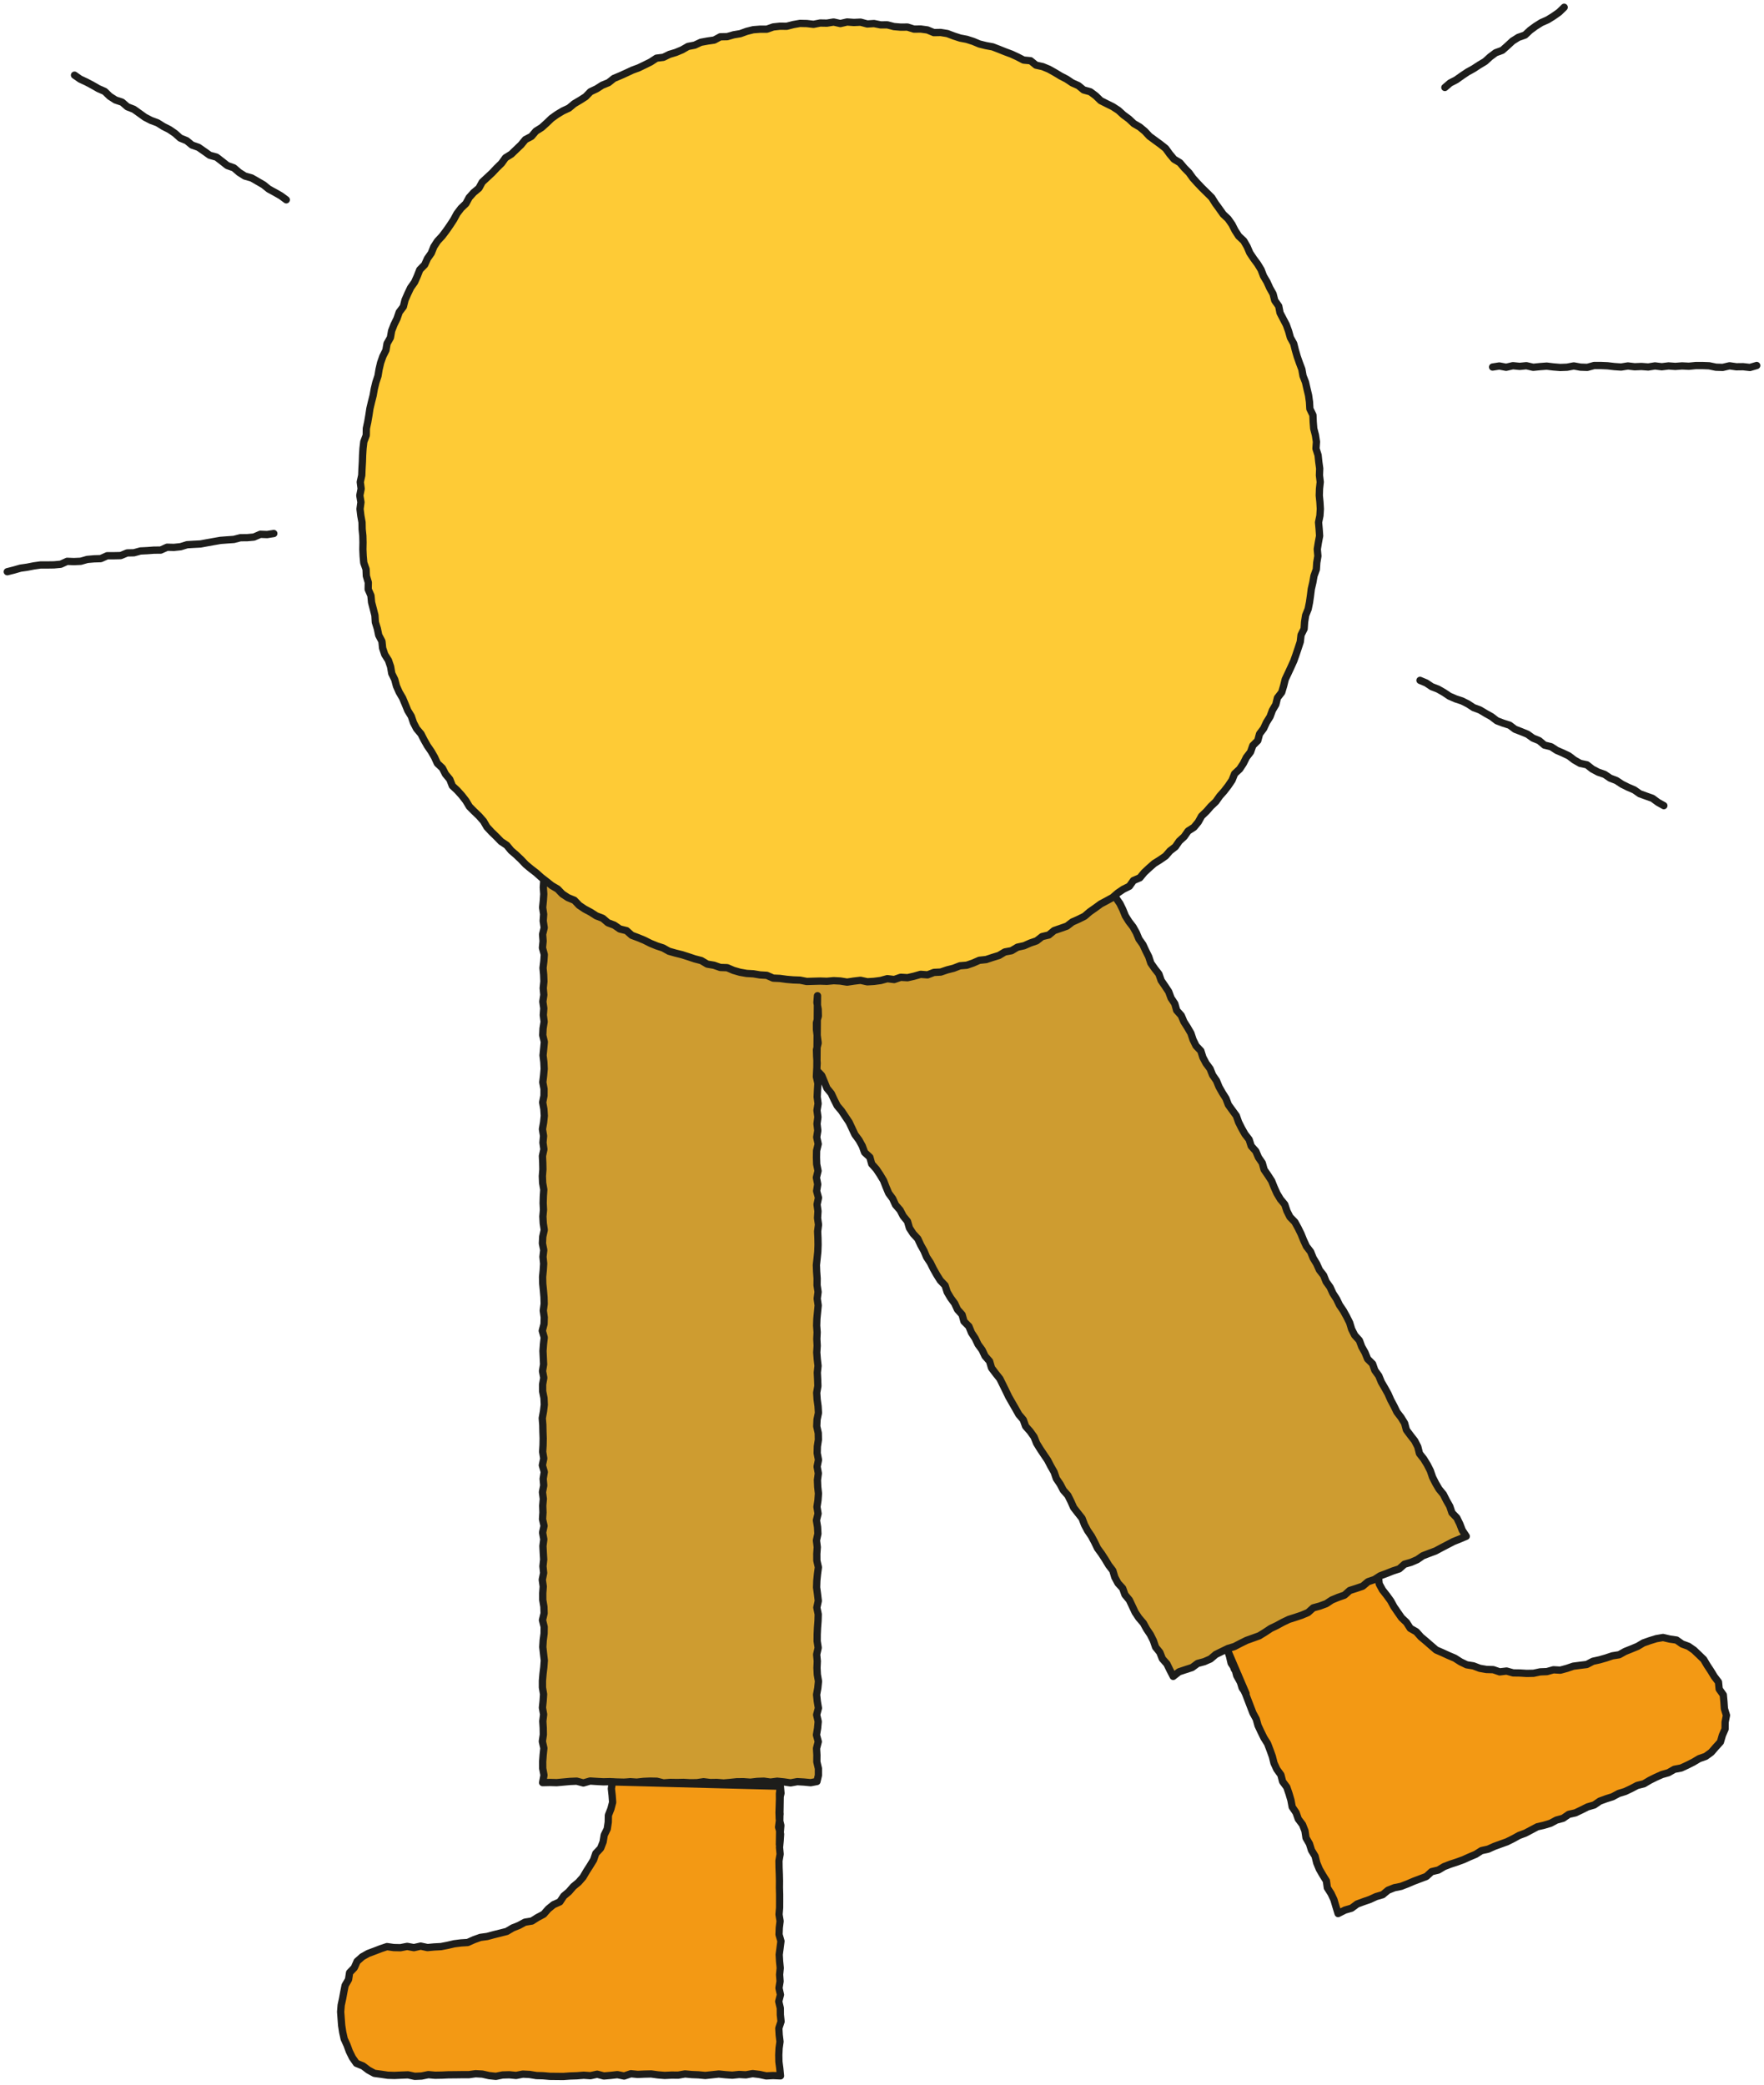 <svg width="242" height="286" viewBox="0 0 242 286" fill="none" xmlns="http://www.w3.org/2000/svg">
<path d="M189.105 216.338L189.208 217.296L189.658 218.126L190.239 218.865L190.785 219.615L191.229 220.426L191.752 221.191L192.281 221.947L192.96 222.591L193.47 223.393L194.303 223.863L194.92 224.561L195.613 225.142L196.323 225.759L197.024 226.362L197.893 226.739L198.727 227.122L199.578 227.483L200.369 227.989L201.206 228.394L202.138 228.544L203.006 228.877L203.922 229.036L204.852 229.062L205.743 229.368L206.685 229.253L207.589 229.508L208.521 229.521L209.448 229.578L210.381 229.558L211.293 229.366L212.219 229.329L213.117 229.079L214.058 229.132L214.962 228.886L215.843 228.587L216.764 228.467L217.69 228.353L218.526 227.915L219.436 227.713L220.319 227.46L221.195 227.167L222.129 227.018L222.95 226.563L223.805 226.22L224.659 225.867L225.455 225.394L226.33 225.086L227.221 224.811L228.15 224.65L229.078 224.868L229.999 225.001L230.768 225.542L231.636 225.858L232.393 226.383L233.062 227.019L233.726 227.661L234.2 228.462L234.702 229.224L235.181 230.011L235.755 230.759L235.85 231.727L236.416 232.522L236.504 233.477L236.568 234.413L236.85 235.327L236.668 236.26L236.661 237.207L236.285 238.07L236.02 238.987L235.379 239.694L234.758 240.41L233.998 240.959L233.1 241.275L232.303 241.751L231.473 242.169L230.628 242.558L229.701 242.733L228.893 243.197L228.001 243.451L227.15 243.832L226.322 244.245L225.52 244.721L224.607 244.949L223.782 245.384L222.945 245.779L222.054 246.054L221.238 246.494L220.349 246.777L219.479 247.096L218.706 247.627L217.801 247.891L216.969 248.307L216.13 248.707L215.215 248.914L214.435 249.453L213.534 249.698L212.713 250.137L211.818 250.408L210.902 250.618L210.08 251.055L209.258 251.488L208.388 251.813L207.573 252.264L206.74 252.679L205.875 252.99L205.001 253.308L204.158 253.688L203.24 253.891L202.444 254.398L201.589 254.756L200.746 255.139L199.874 255.456L198.991 255.744L198.122 256.078L197.318 256.558L196.399 256.777L195.679 257.436L194.805 257.763L193.935 258.092L193.079 258.459L192.214 258.792L191.289 258.979L190.423 259.325L189.682 259.936L188.784 260.198L187.937 260.589L187.057 260.893L186.183 261.216L185.42 261.784L184.511 262.049L183.572 262.524L183.264 261.521L182.999 260.619L182.603 259.779L182.095 258.982L181.964 258.037L181.46 257.233L180.994 256.425L180.638 255.563L180.413 254.644L179.921 253.838L179.641 252.949L179.17 252.139L179.029 251.189L178.69 250.322L178.114 249.558L177.803 248.682L177.276 247.9L177.1 246.963L176.835 246.068L176.53 245.178L175.959 244.412L175.723 243.496L175.164 242.729L174.775 241.879L174.549 240.968L174.23 240.088L173.896 239.209L173.397 238.417L172.986 237.58L172.591 236.735L172.338 235.834L171.886 235.005L170.884 232.399L170.494 231.554L170.119 230.697L169.662 229.873L169.426 228.963L168.897 228.172L168.682 227.246L168.438 226.479L168.682 227.234L169.024 228.103L169.334 228.989L169.858 229.77L170.133 230.665L170.408 231.562L170.946 232.343L168.438 226.479" fill="#F39914"/>
<path d="M189.105 216.338L189.208 217.296L189.658 218.126L190.239 218.865L190.785 219.615L191.229 220.426L191.752 221.191L192.281 221.947L192.96 222.591L193.47 223.393L194.303 223.863L194.92 224.561L195.613 225.142L196.323 225.759L197.024 226.362L197.893 226.739L198.727 227.122L199.578 227.483L200.369 227.989L201.206 228.394L202.138 228.544L203.006 228.877L203.922 229.036L204.852 229.062L205.743 229.368L206.685 229.253L207.589 229.508L208.521 229.521L209.448 229.578L210.381 229.558L211.293 229.366L212.219 229.329L213.117 229.079L214.058 229.132L214.962 228.886L215.843 228.587L216.764 228.467L217.69 228.353L218.526 227.915L219.436 227.713L220.319 227.46L221.195 227.167L222.129 227.018L222.95 226.563L223.805 226.22L224.659 225.867L225.455 225.394L226.33 225.086L227.221 224.811L228.15 224.65L229.078 224.868L229.999 225.001L230.768 225.542L231.636 225.858L232.393 226.383L233.062 227.019L233.726 227.661L234.2 228.462L234.702 229.224L235.181 230.011L235.755 230.759L235.85 231.727L236.416 232.522L236.504 233.477L236.568 234.413L236.85 235.327L236.668 236.26L236.661 237.207L236.285 238.07L236.02 238.987L235.379 239.694L234.758 240.41L233.998 240.959L233.1 241.275L232.303 241.751L231.473 242.169L230.628 242.558L229.701 242.733L228.893 243.197L228.001 243.451L227.15 243.832L226.322 244.245L225.52 244.721L224.607 244.949L223.782 245.384L222.945 245.779L222.054 246.054L221.238 246.494L220.349 246.777L219.479 247.096L218.706 247.627L217.801 247.891L216.969 248.307L216.13 248.707L215.215 248.914L214.435 249.453L213.534 249.698L212.713 250.137L211.818 250.408L210.902 250.618L210.08 251.055L209.258 251.488L208.388 251.813L207.573 252.264L206.74 252.679L205.875 252.99L205.001 253.308L204.158 253.688L203.24 253.891L202.444 254.398L201.589 254.756L200.746 255.139L199.874 255.456L198.991 255.744L198.122 256.078L197.318 256.558L196.399 256.777L195.679 257.436L194.805 257.763L193.935 258.092L193.079 258.459L192.214 258.792L191.289 258.979L190.423 259.325L189.682 259.936L188.784 260.198L187.937 260.589L187.057 260.893L186.183 261.216L185.42 261.784L184.511 262.049L183.572 262.524L183.264 261.521L182.999 260.619L182.603 259.779L182.095 258.982L181.964 258.037L181.46 257.233L180.994 256.425L180.638 255.563L180.413 254.644L179.921 253.838L179.641 252.949L179.17 252.139L179.029 251.189L178.69 250.322L178.114 249.558L177.803 248.682L177.276 247.9L177.1 246.963L176.835 246.068L176.53 245.178L175.959 244.412L175.723 243.496L175.164 242.729L174.775 241.879L174.549 240.968L174.23 240.088L173.896 239.209L173.397 238.417L172.986 237.58L172.591 236.735L172.338 235.834L171.886 235.005L170.884 232.399L170.494 231.554L170.119 230.697L169.662 229.873L169.426 228.963L168.897 228.172L168.682 227.246L168.438 226.479L168.682 227.234L169.024 228.103L169.334 228.989L169.858 229.77L170.133 230.665L170.408 231.562L170.946 232.343L168.438 226.479" stroke="#1D1D1B" stroke-miterlimit="10" stroke-linecap="round" stroke-linejoin="round"/>
<path fill-rule="evenodd" clip-rule="evenodd" d="M123.778 116.626C119.015 103.916 87.618 113.384 74.422 102.376L74.564 103.299L74.617 104.221L74.566 105.143L74.544 106.064L74.53 106.986L74.582 107.908L74.647 108.828L74.504 109.75L74.401 110.672L74.486 111.593L74.66 112.514L74.575 113.436L74.46 114.357L74.498 115.279L74.395 116.2L74.428 117.122L74.617 118.045L74.612 118.966L74.408 119.888L74.602 120.811L74.535 121.734L74.599 122.656L74.538 123.579L74.444 124.501L74.582 125.424L74.52 126.345L74.659 127.267L74.438 128.189L74.508 129.111L74.416 130.032L74.669 130.954L74.607 131.876L74.495 132.797L74.582 133.72L74.617 134.642L74.523 135.564L74.606 136.486L74.471 137.409L74.602 138.332L74.534 139.254L74.649 140.177L74.502 141.099L74.458 142.022L74.674 142.943L74.588 143.866L74.499 144.788L74.61 145.71L74.654 146.631L74.574 147.554L74.464 148.475L74.634 149.398L74.628 150.317L74.448 151.237L74.612 152.156L74.669 153.076L74.575 153.995L74.416 154.915L74.569 155.835L74.487 156.755L74.615 157.676L74.415 158.597L74.46 159.518L74.479 160.439L74.406 161.362L74.444 162.284L74.602 163.208L74.539 164.131L74.512 165.053L74.559 165.975L74.476 166.897L74.527 167.818L74.665 168.739L74.46 169.66L74.413 170.581L74.597 171.501L74.489 172.422L74.583 173.343L74.526 174.264L74.437 175.185L74.458 176.107L74.55 177.029L74.629 177.951L74.655 178.874L74.532 179.799L74.662 180.722L74.636 181.645L74.394 182.567L74.662 183.489L74.559 184.411L74.49 185.332L74.533 186.255L74.576 187.176L74.427 188.098L74.601 189.02L74.439 189.944L74.443 190.866L74.626 191.791L74.668 192.714L74.558 193.638L74.392 194.56L74.466 195.483L74.484 196.405L74.518 197.328L74.501 198.251L74.446 199.173L74.596 200.097L74.404 201.022L74.669 201.945L74.516 202.869L74.594 203.792L74.418 204.715L74.537 205.638L74.456 206.562L74.489 207.486L74.429 208.41L74.636 209.334L74.438 210.257L74.602 211.18L74.484 212.104L74.532 213.028L74.586 213.953L74.486 214.877L74.581 215.801L74.394 216.725L74.526 217.649L74.458 218.572L74.461 219.495L74.615 220.417L74.645 221.338L74.422 222.261L74.652 223.184L74.641 224.11L74.521 225.033L74.464 225.956L74.567 226.879L74.673 227.804L74.603 228.729L74.494 229.653L74.416 230.578L74.417 231.504L74.572 232.428L74.511 233.354L74.415 234.279L74.579 235.205L74.466 236.13L74.523 237.053L74.539 237.98L74.403 238.905L74.613 239.831L74.516 240.758L74.448 241.683L74.455 242.612L74.629 243.541L74.441 244.562L75.452 244.54L76.369 244.565L77.285 244.482L78.201 244.398L79.118 244.36L80.034 244.61L80.951 244.341L81.868 244.401L82.784 244.45L83.7 244.428L84.618 244.552L85.535 244.54L86.451 244.436L87.365 244.496L88.28 244.393L89.194 244.355L90.109 244.373L91.026 244.602L91.944 244.532L92.86 244.548L93.776 244.529L94.692 244.581L95.609 244.57L96.527 244.438L97.443 244.552L98.361 244.538L99.28 244.613L100.196 244.533L101.115 244.44L102.032 244.438L102.951 244.504L103.869 244.397L104.785 244.362L105.705 244.489L106.622 244.37L107.541 244.463L108.46 244.597L109.379 244.428L110.299 244.482L111.22 244.57L112.077 244.405L112.278 243.549L112.277 242.626L112.06 241.705L112.069 240.783L112.018 239.862L112.258 238.941L112.009 238.02L112.162 237.099L112.248 236.178L112.033 235.257L112.277 234.336L112.124 233.415L112.027 232.494L112.194 231.572L112.286 230.654L112.127 229.736L112.082 228.818L112.123 227.899L112.036 226.981L112.245 226.062L112.103 225.143L112.11 224.224L112.152 223.304L112.223 222.385L112.249 221.465L112.06 220.543L112.26 219.622L112.151 218.7L112.027 217.778L112.057 216.856L112.15 215.935L112.273 215.014L112.062 214.093L112.055 213.173L112.121 212.253L112.006 211.333L112.206 210.413L112.155 209.494L112.005 208.574L112.228 207.654L112.077 206.734L112.216 205.814L112.281 204.893L112.179 203.973L112.141 203.051L112.265 202.129L112.097 201.207L112.285 200.284L112.108 199.362L112.131 198.44L112.273 197.52L112.253 196.599L112.047 195.678L112.088 194.757L112.281 193.837L112.226 192.915L112.1 191.994L112.041 191.072L112.203 190.15L112.169 189.227L112.124 188.305L112.225 187.383L112.119 186.461L112.048 185.539L112.109 184.618L112.058 183.697L112.102 182.774L112.035 181.853L112.065 180.93L112.244 179.084L112.11 178.161L112.231 177.24L112.091 176.317L112.1 175.395L112.034 174.473L111.998 173.55L112.098 172.627L112.193 171.704L112.226 170.782L112.21 169.859L112.169 168.937L112.286 168.013L112.157 167.09L112.217 166.167L112.09 165.244L112.286 164.321L112.031 163.398L112.179 162.475L111.998 161.554L112.226 160.634L112.039 159.713L112.009 158.792L112.025 157.868L112.247 156.945L112.042 156.022L112.19 155.099L112.082 154.178L112.206 153.253L112.08 152.33L112.23 151.407L112.105 150.484L112.149 149.559L112.206 148.636L112.002 147.711L112.046 146.786L112.1 145.861L112.038 144.937L112.013 144.015L112.239 143.09L112.121 142.165L112.011 141.241L112.008 140.315L112.264 139.39L112.24 138.463L112.076 137.535L112.15 136.607L112.063 146.852L112.727 147.545L113.089 148.414L113.442 149.287L114.039 150.015L114.434 150.863L114.853 151.695L115.459 152.416L115.976 153.192L116.494 153.963L116.889 154.806L117.285 155.651L117.842 156.402L118.292 157.216L118.618 158.101L119.332 158.759L119.589 159.685L120.22 160.391L120.734 161.165L121.214 161.96L121.554 162.836L121.916 163.698L122.469 164.449L122.855 165.299L123.476 166.01L123.905 166.832L124.498 167.557L124.764 168.474L125.271 169.249L125.915 169.947L126.306 170.794L126.758 171.603L127.121 172.463L127.633 173.239L128.047 174.072L128.503 174.88L128.997 175.665L129.655 176.354L129.943 177.26L130.414 178.059L130.968 178.81L131.358 179.657L131.988 180.361L132.246 181.285L132.921 181.964L133.273 182.831L133.782 183.607L134.183 184.447L134.735 185.2L135.133 186.041L135.756 186.75L136.025 187.666L136.584 188.413L137.167 189.143L137.58 189.975L137.989 190.809L138.393 191.646L138.855 192.451L139.317 193.255L139.774 194.062L140.383 194.778L140.698 195.668L141.322 196.374L141.862 197.13L142.209 198L142.693 198.789L143.208 199.559L143.728 200.327L144.154 201.152L144.613 201.956L144.92 202.851L145.442 203.62L145.873 204.442L146.497 205.149L146.913 205.979L147.292 206.829L147.864 207.565L148.444 208.297L148.777 209.174L149.211 209.991L149.733 210.757L150.167 211.574L150.571 212.409L151.118 213.159L151.623 213.936L152.1 214.729L152.666 215.47L152.939 216.383L153.378 217.201L154.017 217.9L154.335 218.788L154.936 219.509L155.334 220.348L155.727 221.19L156.239 221.961L156.852 222.673L157.297 223.483L157.814 224.25L158.228 225.078L158.533 225.97L159.119 226.696L159.46 227.566L160.084 228.269L160.49 229.102L160.948 229.987L161.757 229.354L162.648 229.06L163.541 228.771L164.301 228.21L165.212 227.965L166.063 227.592L166.794 226.973L167.627 226.564L168.459 226.161L169.354 225.888L170.177 225.459L171.008 225.048L171.885 224.734L172.76 224.417L173.554 223.927L174.333 223.41L175.167 223.01L175.982 222.565L176.818 222.166L177.708 221.884L178.591 221.589L179.445 221.228L180.163 220.583L181.07 220.335L181.941 220.014L182.719 219.501L183.573 219.148L184.45 218.841L185.169 218.199L186.06 217.915L186.941 217.616L187.672 217L188.555 216.701L189.338 216.193L190.21 215.869L191.071 215.525L191.957 215.236L192.677 214.597L193.578 214.337L194.428 213.969L195.2 213.437L196.066 213.105L196.936 212.781L197.752 212.344L198.572 211.916L199.393 211.489L200.254 211.143L201.152 210.763L200.607 209.944L200.267 209.068L199.86 208.231L199.191 207.54L198.89 206.645L198.431 205.839L198.015 205.011L197.415 204.281L196.947 203.483L196.529 202.657L196.224 201.766L195.804 200.94L195.317 200.148L194.736 199.412L194.502 198.482L194.078 197.659L193.5 196.92L192.942 196.169L192.696 195.248L192.208 194.461L191.639 193.718L191.234 192.885L190.797 192.068L190.422 191.218L189.974 190.41L189.507 189.613L189.155 188.753L188.611 187.998L188.302 187.113L187.618 186.43L187.268 185.568L186.815 184.764L186.488 183.888L185.849 183.183L185.43 182.356L185.154 181.452L184.739 180.625L184.291 179.816L183.767 179.048L183.363 178.214L182.859 177.435L182.472 176.592L181.929 175.835L181.584 174.97L181.01 174.23L180.629 173.384L180.15 172.592L179.801 171.728L179.226 170.987L178.838 170.145L178.488 169.283L178.08 168.453L177.634 167.645L176.965 166.957L176.55 166.132L176.253 165.239L175.653 164.514L175.177 163.719L174.799 162.872L174.452 162.008L173.948 161.231L173.422 160.465L173.17 159.551L172.646 158.785L172.283 157.932L171.651 157.226L171.364 156.329L170.791 155.59L170.336 154.784L169.922 153.957L169.61 153.073L169.06 152.32L168.516 151.565L168.184 150.694L167.687 149.913L167.235 149.109L166.882 148.25L166.354 147.487L166.009 146.625L165.454 145.878L165.023 145.062L164.739 144.167L164.081 143.475L163.675 142.645L163.378 141.755L162.914 140.956L162.418 140.174L162.057 139.319L161.424 138.61L161.169 137.696L160.656 136.924L160.333 136.049L159.823 135.276L159.297 134.513L158.991 133.629L158.415 132.893L157.883 132.134L157.589 131.244L157.176 130.421L156.787 129.584L156.25 128.828L155.894 127.974L155.447 127.168L154.879 126.43L154.387 125.649L154.039 124.789L153.634 123.961L153.108 123.198L152.762 122.337L152.258 121.562L151.79 120.767L151.412 119.922L150.824 119.192L150.359 118.393L150.139 117.46L149.694 116.65L149.153 115.893L148.606 115.14L148.36 114.221L147.895 113.423C142.069 116.213 133.769 114.741 123.778 116.626Z" fill="#CE9C30" stroke="#1D1D1B" stroke-miterlimit="10" stroke-linecap="round" stroke-linejoin="round"/>
<path d="M84.013 244.46L83.874 245.385L83.977 246.318L84.046 247.259L83.807 248.165L83.462 249.043L83.445 249.984L83.305 250.911L82.891 251.755L82.74 252.686L82.399 253.562L81.734 254.276L81.434 255.162L80.952 255.949L80.452 256.73L79.981 257.534L79.368 258.231L78.651 258.822L78.045 259.525L77.335 260.121L76.806 260.918L75.931 261.308L75.212 261.895L74.582 262.614L73.757 263.052L72.965 263.551L72.01 263.707L71.195 264.153L70.337 264.494L69.528 264.974L68.625 265.204L67.726 265.426L66.834 265.669L65.906 265.794L65.028 266.107L64.167 266.494L63.231 266.553L62.322 266.667L61.416 266.878L60.497 267.056L59.571 267.105L58.642 267.191L57.71 266.988L56.786 267.199L55.863 267.028L54.94 267.209L54.02 267.189L53.092 267.057L52.208 267.354L51.36 267.681L50.5 268.001L49.691 268.457L48.99 269.082L48.608 269.952L47.96 270.632L47.815 271.573L47.346 272.381L47.168 273.282L47.003 274.183L46.806 275.09L46.732 276.001L46.802 276.945L46.873 277.879L47.015 278.802L47.218 279.718L47.605 280.566L47.928 281.443L48.343 282.285L48.895 283.069L49.796 283.433L50.537 283.994L51.356 284.444L52.28 284.569L53.198 284.706L54.127 284.732L55.051 284.689L55.979 284.654L56.903 284.856L57.836 284.814L58.758 284.624L59.684 284.707L60.608 284.69L61.528 284.647L62.461 284.641L63.389 284.628L64.316 284.63L65.239 284.498L66.177 284.55L67.094 284.757L68.027 284.858L68.947 284.67L69.876 284.643L70.801 284.734L71.727 284.552L72.654 284.598L73.585 284.751L74.503 284.775L75.432 284.856L76.36 284.866L77.294 284.875L78.221 284.809L79.144 284.779L80.073 284.704L81.001 284.768L81.925 284.564L82.845 284.806L83.773 284.728L84.698 284.624L85.628 284.813L86.552 284.499L87.48 284.592L88.406 284.55L89.338 284.529L90.264 284.657L91.189 284.73L92.116 284.686L93.044 284.693L93.974 284.526L94.903 284.614L95.828 284.651L96.756 284.738L97.683 284.639L98.609 284.539L99.541 284.634L100.47 284.697L101.399 284.6L102.325 284.651L103.253 284.482L104.19 284.596L105.118 284.796L106.054 284.749L107.074 284.791L106.976 283.769L106.857 282.856L106.838 281.932L106.881 281.01L107.008 280.094L106.898 279.176L106.845 278.254L107.152 277.336L107.055 276.414L107.048 275.5L106.831 274.578L107.069 273.66L106.866 272.742L107.017 271.823L106.95 270.904L107.039 269.992L106.949 269.068L106.897 268.155L107.018 267.236L107.137 266.312L106.873 265.399L106.909 264.477L107.021 263.561L106.873 262.645L106.951 261.723L106.955 260.802L106.954 259.884L106.929 258.966L106.937 258.046L106.915 257.125L106.877 256.205L106.865 255.285L107.025 254.367L106.939 253.443L107.029 252.519L107.087 251.603L106.811 250.676L106.929 249.761L107.014 248.836L106.903 247.919L106.937 246.993L106.931 246.075L107.056 245.056L107.141 246.02L106.934 246.902L106.906 247.779L106.876 248.665L106.904 249.55L107.122 250.423L107.05 251.303L106.976 252.185L106.925 253.071L107.056 245.056L84.013 244.46Z" fill="#F39914" stroke="#1D1D1B" stroke-miterlimit="10" stroke-linecap="round" stroke-linejoin="round"/>
<path d="M39.274 27.411L38.516 26.855L37.702 26.391L36.879 25.944L36.143 25.351L35.336 24.883L34.525 24.417L33.594 24.153L32.803 23.652L32.085 23.031L31.189 22.713L30.448 22.132L29.702 21.557L28.769 21.298L28.003 20.752L27.234 20.216L26.336 19.899L25.604 19.298L24.727 18.941L24.016 18.303L23.241 17.774L22.405 17.349L21.61 16.851L20.718 16.52L19.885 16.089L19.122 15.538L18.355 14.992L17.472 14.649L16.755 14.023L15.845 13.718L15.056 13.211L14.363 12.54L13.497 12.16L12.684 11.693L11.853 11.253L10.995 10.853L10.221 10.312" stroke="#1D1D1B" stroke-miterlimit="10" stroke-linecap="round" stroke-linejoin="round"/>
<path d="M37.561 73.194L36.649 73.337L35.712 73.301L34.834 73.681L33.915 73.764L32.985 73.771L32.085 74.004L31.162 74.068L30.24 74.138L29.331 74.297L28.421 74.459L27.513 74.628L26.589 74.676L25.666 74.731L24.775 75.004L23.859 75.099L22.925 75.074L22.049 75.467L21.117 75.475L20.195 75.544L19.271 75.589L18.374 75.836L17.444 75.856L16.563 76.222L15.634 76.242L14.702 76.245L13.824 76.639L12.896 76.668L11.973 76.748L11.076 77.003L10.148 77.046L9.21 77.01L8.335 77.408L7.413 77.495L6.483 77.509L5.549 77.51L4.632 77.638L3.724 77.817L2.806 77.948L1.905 78.206L1 78.435" stroke="#1D1D1B" stroke-miterlimit="10" stroke-linecap="round" stroke-linejoin="round"/>
<path d="M198.22 12L198.936 11.386L199.773 10.953L200.539 10.41L201.317 9.886L202.141 9.431L202.927 8.919L203.734 8.435L204.435 7.797L205.19 7.235L206.095 6.903L206.806 6.274L207.502 5.628L208.295 5.129L209.21 4.808L209.904 4.157L210.661 3.598L211.459 3.099L212.33 2.712L213.13 2.214L213.9 1.669L214.587 1" stroke="#1D1D1B" stroke-miterlimit="10" stroke-linecap="round" stroke-linejoin="round"/>
<path d="M204.765 50.356L205.694 50.209L206.621 50.388L207.549 50.172L208.477 50.264L209.406 50.173L210.335 50.391L211.264 50.297L212.191 50.228L213.12 50.34L214.049 50.415L214.977 50.38L215.904 50.202L216.83 50.37L217.756 50.402L218.683 50.146L219.612 50.144L220.541 50.184L221.469 50.292L222.396 50.356L223.324 50.206L224.254 50.317L225.183 50.277L226.111 50.349L227.041 50.201L227.971 50.315L228.9 50.202L229.83 50.268L230.759 50.199L231.69 50.246L232.62 50.154L233.548 50.15L234.479 50.185L235.408 50.378L236.338 50.406L237.27 50.185L238.2 50.319L239.132 50.308L240.067 50.415L241 50.144" stroke="#1D1D1B" stroke-miterlimit="10" stroke-linecap="round" stroke-linejoin="round"/>
<path d="M194.808 93.341L195.656 93.696L196.424 94.21L197.283 94.542L198.079 94.997L198.846 95.51L199.688 95.876L200.57 96.165L201.39 96.577L202.161 97.082L203.024 97.4L203.813 97.871L204.614 98.318L205.354 98.885L206.215 99.21L207.099 99.49L207.842 100.046L208.7 100.377L209.552 100.726L210.307 101.265L211.159 101.611L211.877 102.22L212.79 102.445L213.565 102.946L214.409 103.31L215.236 103.706L215.978 104.272L216.776 104.727L217.705 104.927L218.441 105.505L219.252 105.935L220.128 106.238L220.894 106.754L221.754 107.085L222.526 107.595L223.348 108.003L224.195 108.365L224.956 108.898L225.826 109.213L226.701 109.524L227.454 110.078L228.26 110.528" stroke="#1D1D1B" stroke-miterlimit="10" stroke-linecap="round" stroke-linejoin="round"/>
<path d="M181.081 68.901L181.136 69.824L181.078 70.747L180.889 71.663L180.972 72.591L181.035 73.52L180.862 74.433L180.716 75.347L180.799 76.284L180.646 77.196L180.584 78.12L180.263 79.007L180.104 79.915L179.894 80.815L179.78 81.731L179.648 82.646L179.465 83.552L179.117 84.417L178.973 85.332L178.911 86.272L178.489 87.112L178.383 88.044L178.095 88.923L177.799 89.8L177.491 90.671L177.108 91.515L176.719 92.355L176.323 93.19L176.099 94.094L175.834 94.985L175.25 95.737L175.028 96.649L174.558 97.448L174.236 98.318L173.745 99.105L173.356 99.943L172.795 100.688L172.549 101.609L171.872 102.283L171.558 103.17L170.991 103.905L170.576 104.736L170.068 105.508L169.375 106.152L169.024 107.033L168.506 107.799L167.943 108.532L167.329 109.225L166.795 109.981L166.119 110.621L165.513 111.316L164.844 111.956L164.385 112.781L163.797 113.495L162.995 114.009L162.461 114.773L161.78 115.397L161.245 116.17L160.51 116.739L159.9 117.439L159.133 117.968L158.341 118.464L157.649 119.071L156.974 119.701L156.374 120.426L155.496 120.802L154.935 121.587L154.093 122.003L153.331 122.523L152.632 123.133L151.82 123.579L151.003 124.015L150.257 124.559L149.501 125.089L148.79 125.699L147.961 126.111L147.113 126.487L146.371 127.056L145.49 127.365L144.61 127.668L143.879 128.274L142.962 128.492L142.213 129.075L141.336 129.375L140.491 129.747L139.577 129.947L138.774 130.427L137.853 130.599L137.047 131.082L136.164 131.353L135.288 131.643L134.354 131.744L133.503 132.117L132.629 132.419L131.696 132.498L130.83 132.834L129.935 133.062L129.055 133.359L128.123 133.408L127.246 133.742L126.296 133.67L125.404 133.926L124.501 134.132L123.563 134.076L122.67 134.385L121.73 134.266L120.826 134.515L119.909 134.636L118.987 134.693L118.053 134.49L117.135 134.597L116.214 134.738L115.29 134.588L114.369 134.54L113.445 134.625L112.523 134.595L111.598 134.62L110.67 134.648L109.758 134.47L108.833 134.438L107.913 134.359L106.997 134.234L106.07 134.191L105.194 133.806L104.269 133.752L103.359 133.599L102.428 133.547L101.517 133.387L100.627 133.13L99.765 132.76L98.821 132.729L97.946 132.423L97.029 132.269L96.21 131.783L95.316 131.551L94.442 131.258L93.563 130.978L92.662 130.755L91.77 130.501L90.955 130.048L90.075 129.762L89.22 129.409L88.394 128.992L87.54 128.64L86.671 128.315L85.956 127.678L85.036 127.452L84.27 126.924L83.398 126.594L82.684 125.981L81.81 125.647L81.032 125.149L80.215 124.714L79.448 124.197L78.796 123.51L77.923 123.153L77.15 122.646L76.5 121.968L75.699 121.5L74.975 120.927L74.246 120.36L73.558 119.743L72.826 119.181L72.117 118.59L71.479 117.918L70.81 117.283L70.111 116.681L69.521 115.965L68.74 115.444L68.095 114.783L67.433 114.138L66.804 113.462L66.329 112.648L65.72 111.957L65.052 111.316L64.399 110.659L63.92 109.861L63.356 109.131L62.736 108.445L62.052 107.803L61.706 106.914L61.114 106.204L60.692 105.376L60.002 104.727L59.616 103.878L59.156 103.079L58.632 102.318L58.178 101.515L57.76 100.692L57.153 99.972L56.725 99.152L56.425 98.269L55.942 97.478L55.593 96.622L55.236 95.77L54.766 94.968L54.391 94.124L54.153 93.223L53.744 92.392L53.586 91.466L53.289 90.595L52.783 89.793L52.491 88.917L52.396 87.98L51.956 87.147L51.767 86.241L51.493 85.359L51.435 84.422L51.209 83.528L50.975 82.636L50.889 81.713L50.51 80.846L50.527 79.906L50.259 79.016L50.219 78.09L49.903 77.2L49.821 76.279L49.781 75.355L49.799 74.427L49.776 73.505L49.681 72.587L49.666 71.665L49.502 70.748L49.391 69.826L49.516 68.901L49.363 67.976L49.545 67.055L49.424 66.127L49.627 65.212L49.662 64.29L49.715 63.368L49.745 62.444L49.802 61.52L49.91 60.602L50.245 59.716L50.258 58.785L50.452 57.882L50.608 56.973L50.746 56.06L50.959 55.161L51.188 54.267L51.348 53.356L51.564 52.458L51.854 51.581L52.006 50.665L52.218 49.764L52.524 48.891L52.943 48.056L53.1 47.135L53.56 46.319L53.723 45.394L54.058 44.533L54.465 43.701L54.767 42.826L55.337 42.068L55.564 41.158L55.935 40.312L56.331 39.476L56.871 38.716L57.25 37.872L57.59 37.006L58.26 36.324L58.639 35.478L59.169 34.721L59.517 33.851L60.021 33.077L60.657 32.391L61.214 31.656L61.74 30.9L62.244 30.128L62.687 29.308L63.246 28.573L63.917 27.927L64.363 27.101L64.981 26.413L65.702 25.816L66.153 24.984L66.833 24.354L67.51 23.723L68.142 23.051L68.801 22.406L69.349 21.646L70.149 21.147L70.813 20.508L71.479 19.87L72.074 19.148L72.912 18.709L73.517 17.994L74.306 17.501L74.992 16.882L75.663 16.239L76.415 15.701L77.209 15.224L78.057 14.827L78.767 14.233L79.561 13.762L80.338 13.268L81 12.584L81.84 12.188L82.619 11.691L83.481 11.34L84.214 10.757L85.071 10.399L85.912 10.019L86.748 9.627L87.617 9.307L88.447 8.907L89.273 8.496L90.059 7.982L91.007 7.865L91.838 7.459L92.722 7.193L93.573 6.837L94.389 6.37L95.303 6.195L96.147 5.8L97.061 5.631L97.982 5.498L98.817 5.048L99.764 5.028L100.651 4.772L101.562 4.619L102.438 4.302L103.336 4.077L104.262 4.005L105.195 4.007L106.082 3.696L107 3.596L107.93 3.605L108.833 3.371L109.747 3.21L110.675 3.229L111.605 3.337L112.52 3.157L113.443 3.174L114.365 3.024L115.29 3.231L116.214 3.015L117.137 3.085L118.063 3.042L118.975 3.289L119.904 3.23L120.815 3.414L121.741 3.413L122.644 3.647L123.563 3.723L124.494 3.714L125.386 3.994L126.322 3.983L127.237 4.11L128.108 4.473L129.053 4.455L129.968 4.605L130.84 4.936L131.72 5.223L132.628 5.397L133.508 5.678L134.364 6.036L135.26 6.259L136.177 6.427L137.039 6.758L137.897 7.103L138.762 7.424L139.6 7.813L140.422 8.24L141.385 8.333L142.127 8.938L143.048 9.142L143.903 9.495L144.711 9.948L145.503 10.427L146.323 10.852L147.092 11.368L147.939 11.745L148.661 12.338L149.582 12.595L150.326 13.15L151 13.807L151.828 14.225L152.663 14.638L153.439 15.143L154.125 15.77L154.868 16.317L155.544 16.953L156.349 17.421L157.06 18.011L157.693 18.692L158.438 19.24L159.187 19.787L159.912 20.362L160.465 21.124L161.058 21.838L161.871 22.326L162.468 23.034L163.117 23.691L163.661 24.445L164.278 25.129L164.913 25.797L165.574 26.445L166.232 27.1L166.727 27.887L167.269 28.634L167.803 29.387L168.483 30.031L169.012 30.788L169.435 31.619L169.936 32.392L170.629 33.041L171.094 33.842L171.46 34.7L171.975 35.468L172.527 36.215L173.008 37.005L173.341 37.875L173.813 38.671L174.195 39.512L174.649 40.318L174.882 41.228L175.424 41.995L175.606 42.923L176.034 43.742L176.465 44.563L176.779 45.431L177.029 46.322L177.482 47.139L177.705 48.039L177.964 48.924L178.269 49.795L178.597 50.662L178.761 51.574L179.099 52.439L179.304 53.341L179.52 54.239L179.647 55.156L179.7 56.087L180.118 56.947L180.156 57.878L180.229 58.799L180.463 59.697L180.602 60.61L180.536 61.547L180.825 62.444L180.921 63.363L181.047 64.279L181.012 65.208L181.123 66.127L181.021 67.054L180.99 67.979L181.081 68.901Z" fill="#FECB36" stroke="#1D1D1B" stroke-miterlimit="10" stroke-linecap="round" stroke-linejoin="round"/>
</svg>
